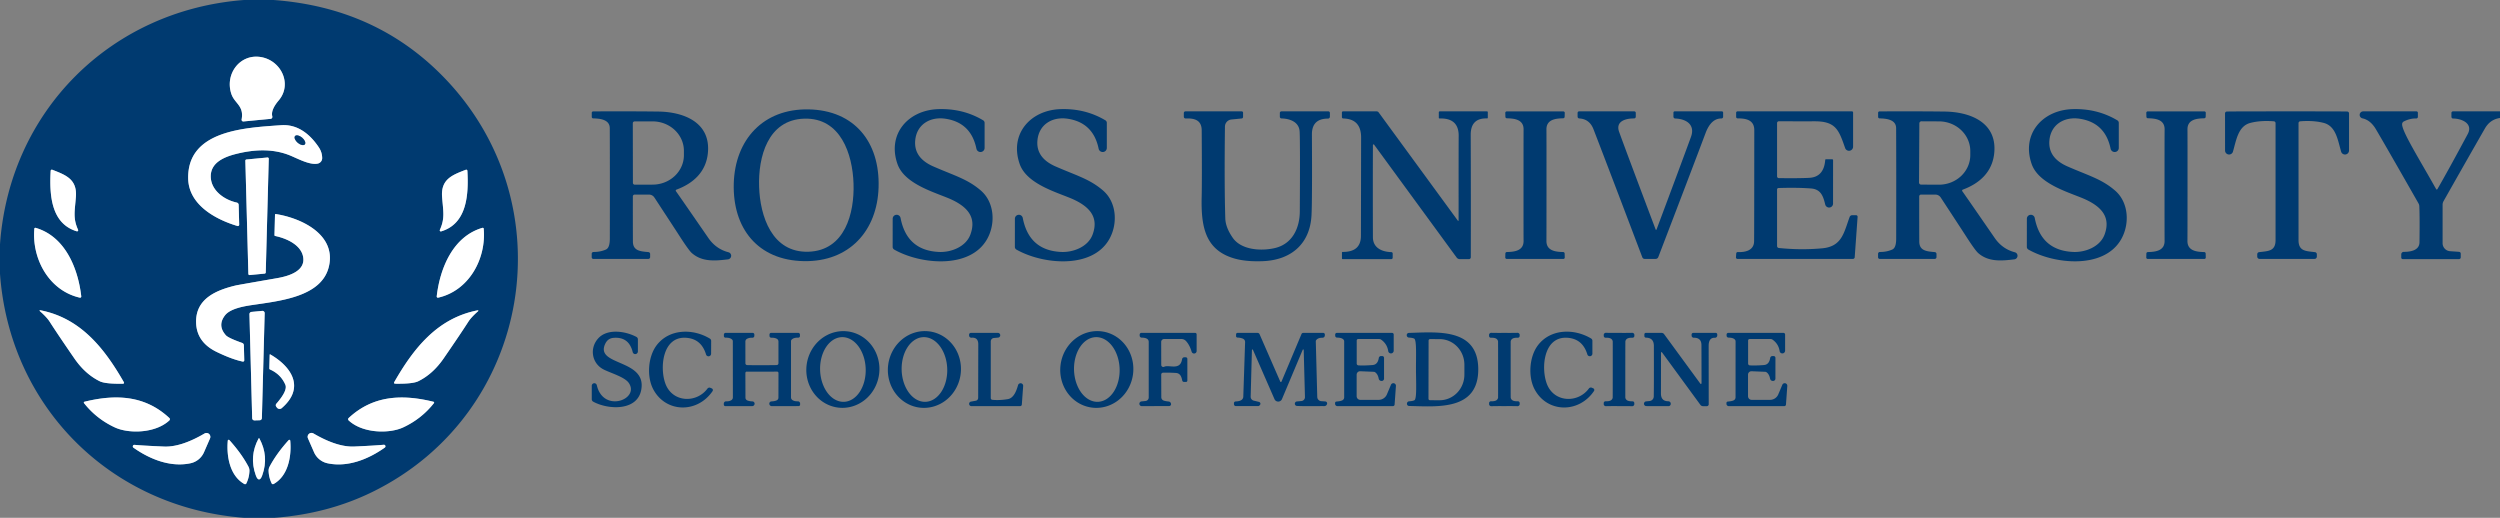 <?xml version="1.0" encoding="UTF-8" standalone="no"?>
<!DOCTYPE svg PUBLIC "-//W3C//DTD SVG 1.1//EN" "http://www.w3.org/Graphics/SVG/1.1/DTD/svg11.dtd">
<svg xmlns="http://www.w3.org/2000/svg" version="1.1" viewBox="0.00 0.00 898.00 186.00">
<rect x="0.00" y="0.00" width="898.00" height="186.00" fill="#808080" stroke="none"/>
<g stroke-width="2.00" fill="none" stroke-linecap="butt">
<path stroke="#809db8" vector-effect="non-scaling-stroke" d="
  M 97.81 41.82
  Q 97.20 39.49 100.13 36.05
  C 105.13 30.15 100.90 21.44 93.34 20.44
  C 86.12 19.49 80.78 26.55 83.07 33.65
  C 84.22 37.22 87.71 37.87 86.79 42.91
  A 0.61 0.61 0.0 0 0 87.45 43.63
  L 97.21 42.69
  A 0.70 0.69 79.7 0 0 97.81 41.82"
/>
<path stroke="#809db8" vector-effect="non-scaling-stroke" d="
  M 85.73 73.57
  A 0.85 0.84 -84.8 0 0 85.07 72.77
  C 80.31 71.74 75.53 68.14 75.71 63.06
  C 75.88 58.41 80.39 56.41 84.79 55.30
  C 91.10 53.71 97.66 53.32 103.78 55.68
  C 106.60 56.77 111.21 59.43 114.16 58.76
  A 2.03 2.00 -6.9 0 0 115.73 56.79
  Q 115.71 54.71 114.54 52.95
  C 111.41 48.24 106.91 44.55 101.00 44.97
  C 88.17 45.89 67.28 46.73 67.59 64.13
  C 67.77 73.62 77.49 78.84 85.29 81.18
  A 0.49 0.49 0.0 0 0 85.92 80.69
  L 85.73 73.57"
/>
<path stroke="#809db8" vector-effect="non-scaling-stroke" d="
  M 88.52 57.29
  A 0.43 0.43 0.0 0 0 88.13 57.73
  L 89.21 98.38
  A 0.43 0.43 0.0 0 0 89.68 98.80
  L 95.07 98.28
  A 0.43 0.43 0.0 0 0 95.46 97.86
  L 96.54 57.01
  A 0.43 0.43 0.0 0 0 96.07 56.57
  L 88.52 57.29"
/>
<path stroke="#809db8" vector-effect="non-scaling-stroke" d="
  M 28.05 82.56
  C 26.18 78.39 26.84 76.03 27.26 70.77
  C 27.77 64.35 23.61 62.87 18.77 60.97
  A 0.42 0.42 0.0 0 0 18.20 61.34
  C 17.73 69.85 18.26 80.29 27.59 83.09
  A 0.39 0.39 0.0 0 0 28.05 82.56"
/>
<path stroke="#809db8" vector-effect="non-scaling-stroke" d="
  M 157.99 82.59
  A 0.39 0.39 0.0 0 0 158.45 83.12
  C 167.80 80.33 168.35 69.87 167.89 61.35
  A 0.42 0.42 0.0 0 0 167.32 60.98
  C 162.47 62.87 158.30 64.35 158.80 70.78
  C 159.21 76.05 159.87 78.41 157.99 82.59"
/>
<path stroke="#809db8" vector-effect="non-scaling-stroke" d="
  M 98.59 84.44
  A 0.33 0.32 7.4 0 0 98.85 84.77
  C 102.66 85.56 107.88 87.77 108.83 92.01
  C 110.03 97.38 103.58 99.20 99.67 99.89
  Q 85.20 102.41 84.77 102.52
  C 77.72 104.20 70.16 107.27 70.44 115.96
  Q 70.67 122.96 77.84 126.42
  Q 83.28 129.06 87.18 129.88
  A 0.46 0.46 0.0 0 0 87.74 129.42
  L 87.60 124.01
  A 0.92 0.91 -81.0 0 0 87.00 123.18
  Q 82.02 121.42 81.13 120.42
  Q 77.99 116.90 80.85 113.24
  C 82.74 110.83 87.72 110.00 90.36 109.60
  C 100.69 108.07 115.57 106.62 118.14 95.73
  C 120.82 84.37 108.46 78.35 99.04 76.88
  A 0.22 0.22 0.0 0 0 98.78 77.09
  L 98.59 84.44"
/>
<path stroke="#809db8" vector-effect="non-scaling-stroke" d="
  M 29.19 106.45
  C 28.04 96.38 23.40 84.91 12.79 81.84
  A 0.35 0.35 0.0 0 0 12.34 82.14
  C 11.37 92.89 17.55 104.38 28.66 106.92
  A 0.43 0.43 0.0 0 0 29.19 106.45"
/>
<path stroke="#809db8" vector-effect="non-scaling-stroke" d="
  M 156.87 106.45
  A 0.43 0.43 0.0 0 0 157.40 106.92
  C 168.52 104.39 174.71 92.90 173.75 82.14
  A 0.35 0.35 0.0 0 0 173.30 81.84
  C 162.68 84.91 158.03 96.38 156.87 106.45"
/>
<path stroke="#809db8" vector-effect="non-scaling-stroke" d="
  M 14.29 111.73
  Q 16.85 113.98 17.88 115.62
  Q 20.62 119.91 26.72 128.76
  Q 30.59 134.38 35.83 136.95
  Q 37.84 137.94 44.21 137.83
  A 0.35 0.34 -15.2 0 0 44.51 137.32
  C 37.50 125.07 28.93 114.23 14.43 111.43
  A 0.17 0.17 0.0 0 0 14.29 111.73"
/>
<path stroke="#809db8" vector-effect="non-scaling-stroke" d="
  M 171.76 111.75
  A 0.17 0.17 0.0 0 0 171.62 111.46
  C 157.14 114.25 148.58 125.07 141.58 137.31
  A 0.35 0.34 15.2 0 0 141.88 137.82
  Q 148.24 137.93 150.25 136.94
  Q 155.48 134.37 159.35 128.76
  Q 165.44 119.92 168.18 115.64
  Q 169.21 114.00 171.76 111.75"
/>
<path stroke="#809db8" vector-effect="non-scaling-stroke" d="
  M 93.28 150.96
  A 0.81 0.81 0.0 0 0 94.07 150.17
  L 95.07 112.50
  A 0.81 0.81 0.0 0 0 94.18 111.67
  L 90.33 112.04
  A 0.81 0.81 0.0 0 0 89.60 112.87
  L 90.58 150.22
  A 0.81 0.81 0.0 0 0 91.41 151.01
  L 93.28 150.96"
/>
<path stroke="#809db8" vector-effect="non-scaling-stroke" d="
  M 96.74 132.34
  A 0.42 0.41 12.0 0 0 96.99 132.72
  Q 100.87 134.43 102.49 138.19
  Q 103.39 140.28 99.26 145.02
  A 0.84 0.83 -42.5 0 0 99.21 146.05
  L 99.47 146.40
  A 1.19 1.18 51.5 0 0 101.20 146.60
  C 109.58 139.38 104.91 131.81 97.07 127.30
  A 0.13 0.13 0.0 0 0 96.87 127.41
  L 96.74 132.34"
/>
<path stroke="#809db8" vector-effect="non-scaling-stroke" d="
  M 30.33 144.31
  A 0.30 0.30 0.0 0 0 30.17 144.79
  Q 34.63 150.45 41.23 153.52
  C 46.31 155.88 55.86 155.66 60.84 151.01
  A 0.59 0.58 45.3 0 0 60.84 150.16
  C 52.06 141.97 41.56 141.54 30.33 144.31"
/>
<path stroke="#809db8" vector-effect="non-scaling-stroke" d="
  M 155.72 144.32
  C 144.50 141.55 134.00 141.98 125.23 150.16
  A 0.59 0.58 -45.3 0 0 125.23 151.01
  C 130.21 155.66 139.75 155.88 144.83 153.52
  Q 151.42 150.45 155.88 144.79
  A 0.30 0.30 0.0 0 0 155.72 144.32"
/>
<path stroke="#809db8" vector-effect="non-scaling-stroke" d="
  M 75.45 157.46
  A 1.39 1.39 0.0 0 0 73.48 155.71
  Q 64.97 160.69 58.83 160.40
  Q 51.68 160.09 48.30 159.79
  A 0.56 0.56 0.0 0 0 47.93 160.80
  C 53.75 164.93 61.22 167.95 68.45 166.40
  A 6.86 6.85 5.7 0 0 73.28 162.44
  L 75.45 157.46"
/>
<path stroke="#809db8" vector-effect="non-scaling-stroke" d="
  M 110.62 157.46
  L 112.80 162.45
  A 6.88 6.87 -5.7 0 0 117.65 166.41
  C 124.90 167.96 132.38 164.92 138.21 160.78
  A 0.56 0.56 0.0 0 0 137.83 159.76
  Q 134.45 160.07 127.28 160.39
  Q 121.13 160.68 112.60 155.70
  A 1.39 1.39 0.0 0 0 110.62 157.46"
/>
<path stroke="#809db8" vector-effect="non-scaling-stroke" d="
  M 93.04 172.21
  Q 93.68 172.21 94.20 170.73
  Q 96.64 163.88 93.16 157.48
  Q 93.11 157.39 93.03 157.39
  Q 92.95 157.39 92.90 157.48
  Q 89.43 163.89 91.88 170.73
  Q 92.40 172.21 93.04 172.21"
/>
<path stroke="#809db8" vector-effect="non-scaling-stroke" d="
  M 81.82 158.28
  C 81.30 164.11 82.65 171.00 87.78 173.86
  A 0.51 0.50 27.3 0 0 88.49 173.64
  Q 89.51 171.53 89.60 169.21
  A 3.04 3.03 32.8 0 0 89.26 167.66
  Q 86.80 162.97 82.39 158.08
  A 0.33 0.33 0.0 0 0 81.82 158.28"
/>
<path stroke="#809db8" vector-effect="non-scaling-stroke" d="
  M 104.26 158.29
  A 0.33 0.33 0.0 0 0 103.69 158.09
  Q 99.28 162.97 96.82 167.65
  A 3.04 3.03 -32.7 0 0 96.48 169.20
  Q 96.57 171.52 97.58 173.63
  A 0.51 0.50 -27.2 0 0 98.29 173.85
  C 103.42 170.99 104.78 164.11 104.26 158.29"
/>
<path stroke="#809db8" vector-effect="non-scaling-stroke" d="
  M 105.976 48.879
  A 2.31 1.21 -139.8 0 0 106.959 51.294
  A 2.31 1.21 -139.8 0 0 109.504 51.861
  A 2.31 1.21 -139.8 0 0 108.521 49.446
  A 2.31 1.21 -139.8 0 0 105.976 48.879"
/>
</g>
<path fill="#003a70" d="
  M 98.24 0.00
  Q 134.83 2.67 159.08 27.41
  C 203.81 73.03 191.17 148.62 133.71 176.73
  Q 117.65 184.59 98.50 186.00
  L 87.76 186.00
  C 39.91 182.41 3.46 146.26 0.00 98.33
  L 0.00 87.76
  C 3.41 39.83 39.82 3.64 87.66 0.00
  L 98.24 0.00
  Z
  M 97.81 41.82
  Q 97.20 39.49 100.13 36.05
  C 105.13 30.15 100.90 21.44 93.34 20.44
  C 86.12 19.49 80.78 26.55 83.07 33.65
  C 84.22 37.22 87.71 37.87 86.79 42.91
  A 0.61 0.61 0.0 0 0 87.45 43.63
  L 97.21 42.69
  A 0.70 0.69 79.7 0 0 97.81 41.82
  Z
  M 85.73 73.57
  A 0.85 0.84 -84.8 0 0 85.07 72.77
  C 80.31 71.74 75.53 68.14 75.71 63.06
  C 75.88 58.41 80.39 56.41 84.79 55.30
  C 91.10 53.71 97.66 53.32 103.78 55.68
  C 106.60 56.77 111.21 59.43 114.16 58.76
  A 2.03 2.00 -6.9 0 0 115.73 56.79
  Q 115.71 54.71 114.54 52.95
  C 111.41 48.24 106.91 44.55 101.00 44.97
  C 88.17 45.89 67.28 46.73 67.59 64.13
  C 67.77 73.62 77.49 78.84 85.29 81.18
  A 0.49 0.49 0.0 0 0 85.92 80.69
  L 85.73 73.57
  Z
  M 88.52 57.29
  A 0.43 0.43 0.0 0 0 88.13 57.73
  L 89.21 98.38
  A 0.43 0.43 0.0 0 0 89.68 98.80
  L 95.07 98.28
  A 0.43 0.43 0.0 0 0 95.46 97.86
  L 96.54 57.01
  A 0.43 0.43 0.0 0 0 96.07 56.57
  L 88.52 57.29
  Z
  M 28.05 82.56
  C 26.18 78.39 26.84 76.03 27.26 70.77
  C 27.77 64.35 23.61 62.87 18.77 60.97
  A 0.42 0.42 0.0 0 0 18.20 61.34
  C 17.73 69.85 18.26 80.29 27.59 83.09
  A 0.39 0.39 0.0 0 0 28.05 82.56
  Z
  M 157.99 82.59
  A 0.39 0.39 0.0 0 0 158.45 83.12
  C 167.80 80.33 168.35 69.87 167.89 61.35
  A 0.42 0.42 0.0 0 0 167.32 60.98
  C 162.47 62.87 158.30 64.35 158.80 70.78
  C 159.21 76.05 159.87 78.41 157.99 82.59
  Z
  M 98.59 84.44
  A 0.33 0.32 7.4 0 0 98.85 84.77
  C 102.66 85.56 107.88 87.77 108.83 92.01
  C 110.03 97.38 103.58 99.20 99.67 99.89
  Q 85.20 102.41 84.77 102.52
  C 77.72 104.20 70.16 107.27 70.44 115.96
  Q 70.67 122.96 77.84 126.42
  Q 83.28 129.06 87.18 129.88
  A 0.46 0.46 0.0 0 0 87.74 129.42
  L 87.60 124.01
  A 0.92 0.91 -81.0 0 0 87.00 123.18
  Q 82.02 121.42 81.13 120.42
  Q 77.99 116.90 80.85 113.24
  C 82.74 110.83 87.72 110.00 90.36 109.60
  C 100.69 108.07 115.57 106.62 118.14 95.73
  C 120.82 84.37 108.46 78.35 99.04 76.88
  A 0.22 0.22 0.0 0 0 98.78 77.09
  L 98.59 84.44
  Z
  M 29.19 106.45
  C 28.04 96.38 23.40 84.91 12.79 81.84
  A 0.35 0.35 0.0 0 0 12.34 82.14
  C 11.37 92.89 17.55 104.38 28.66 106.92
  A 0.43 0.43 0.0 0 0 29.19 106.45
  Z
  M 156.87 106.45
  A 0.43 0.43 0.0 0 0 157.40 106.92
  C 168.52 104.39 174.71 92.90 173.75 82.14
  A 0.35 0.35 0.0 0 0 173.30 81.84
  C 162.68 84.91 158.03 96.38 156.87 106.45
  Z
  M 14.29 111.73
  Q 16.85 113.98 17.88 115.62
  Q 20.62 119.91 26.72 128.76
  Q 30.59 134.38 35.83 136.95
  Q 37.84 137.94 44.21 137.83
  A 0.35 0.34 -15.2 0 0 44.51 137.32
  C 37.50 125.07 28.93 114.23 14.43 111.43
  A 0.17 0.17 0.0 0 0 14.29 111.73
  Z
  M 171.76 111.75
  A 0.17 0.17 0.0 0 0 171.62 111.46
  C 157.14 114.25 148.58 125.07 141.58 137.31
  A 0.35 0.34 15.2 0 0 141.88 137.82
  Q 148.24 137.93 150.25 136.94
  Q 155.48 134.37 159.35 128.76
  Q 165.44 119.92 168.18 115.64
  Q 169.21 114.00 171.76 111.75
  Z
  M 93.28 150.96
  A 0.81 0.81 0.0 0 0 94.07 150.17
  L 95.07 112.50
  A 0.81 0.81 0.0 0 0 94.18 111.67
  L 90.33 112.04
  A 0.81 0.81 0.0 0 0 89.60 112.87
  L 90.58 150.22
  A 0.81 0.81 0.0 0 0 91.41 151.01
  L 93.28 150.96
  Z
  M 96.74 132.34
  A 0.42 0.41 12.0 0 0 96.99 132.72
  Q 100.87 134.43 102.49 138.19
  Q 103.39 140.28 99.26 145.02
  A 0.84 0.83 -42.5 0 0 99.21 146.05
  L 99.47 146.40
  A 1.19 1.18 51.5 0 0 101.20 146.60
  C 109.58 139.38 104.91 131.81 97.07 127.30
  A 0.13 0.13 0.0 0 0 96.87 127.41
  L 96.74 132.34
  Z
  M 30.33 144.31
  A 0.30 0.30 0.0 0 0 30.17 144.79
  Q 34.63 150.45 41.23 153.52
  C 46.31 155.88 55.86 155.66 60.84 151.01
  A 0.59 0.58 45.3 0 0 60.84 150.16
  C 52.06 141.97 41.56 141.54 30.33 144.31
  Z
  M 155.72 144.32
  C 144.50 141.55 134.00 141.98 125.23 150.16
  A 0.59 0.58 -45.3 0 0 125.23 151.01
  C 130.21 155.66 139.75 155.88 144.83 153.52
  Q 151.42 150.45 155.88 144.79
  A 0.30 0.30 0.0 0 0 155.72 144.32
  Z
  M 75.45 157.46
  A 1.39 1.39 0.0 0 0 73.48 155.71
  Q 64.97 160.69 58.83 160.40
  Q 51.68 160.09 48.30 159.79
  A 0.56 0.56 0.0 0 0 47.93 160.80
  C 53.75 164.93 61.22 167.95 68.45 166.40
  A 6.86 6.85 5.7 0 0 73.28 162.44
  L 75.45 157.46
  Z
  M 110.62 157.46
  L 112.80 162.45
  A 6.88 6.87 -5.7 0 0 117.65 166.41
  C 124.90 167.96 132.38 164.92 138.21 160.78
  A 0.56 0.56 0.0 0 0 137.83 159.76
  Q 134.45 160.07 127.28 160.39
  Q 121.13 160.68 112.60 155.70
  A 1.39 1.39 0.0 0 0 110.62 157.46
  Z
  M 93.04 172.21
  Q 93.68 172.21 94.20 170.73
  Q 96.64 163.88 93.16 157.48
  Q 93.11 157.39 93.03 157.39
  Q 92.95 157.39 92.90 157.48
  Q 89.43 163.89 91.88 170.73
  Q 92.40 172.21 93.04 172.21
  Z
  M 81.82 158.28
  C 81.30 164.11 82.65 171.00 87.78 173.86
  A 0.51 0.50 27.3 0 0 88.49 173.64
  Q 89.51 171.53 89.60 169.21
  A 3.04 3.03 32.8 0 0 89.26 167.66
  Q 86.80 162.97 82.39 158.08
  A 0.33 0.33 0.0 0 0 81.82 158.28
  Z
  M 104.26 158.29
  A 0.33 0.33 0.0 0 0 103.69 158.09
  Q 99.28 162.97 96.82 167.65
  A 3.04 3.03 -32.7 0 0 96.48 169.20
  Q 96.57 171.52 97.58 173.63
  A 0.51 0.50 -27.2 0 0 98.29 173.85
  C 103.42 170.99 104.78 164.11 104.26 158.29
  Z"
/>
<path fill="#ffffff" d="
  M 97.21 42.69
  L 87.45 43.63
  A 0.61 0.61 0.0 0 1 86.79 42.91
  C 87.71 37.87 84.22 37.22 83.07 33.65
  C 80.78 26.55 86.12 19.49 93.34 20.44
  C 100.90 21.44 105.13 30.15 100.13 36.05
  Q 97.20 39.49 97.81 41.82
  A 0.70 0.69 79.7 0 1 97.21 42.69
  Z"
/>
<path fill="#003a70" d="
  M 315.59 67.26
  C 315.13 82.94 305.02 94.11 288.72 93.80
  C 272.22 93.50 263.09 82.02 263.57 65.84
  C 264.04 50.16 274.15 38.98 290.45 39.29
  C 306.95 39.60 316.08 51.08 315.59 67.26
  Z
  M 272.67 67.07
  C 273.01 77.67 277.29 90.84 290.41 90.42
  C 303.53 89.99 306.94 76.57 306.59 65.97
  C 306.25 55.37 301.98 42.20 288.85 42.62
  C 275.73 43.05 272.32 56.47 272.67 67.07
  Z"
/>
<path fill="#003a70" d="
  M 353.67 53.13
  A 1.49 1.48 39.3 0 1 350.73 53.42
  Q 348.79 44.00 339.53 42.64
  C 334.18 41.86 329.30 44.62 328.75 50.39
  Q 328.16 56.67 335.22 59.77
  C 342.85 63.11 347.48 64.28 352.30 68.42
  C 357.24 72.66 357.67 80.40 354.56 85.90
  C 348.39 96.80 330.53 94.96 321.20 89.65
  A 1.11 1.10 15.0 0 1 320.64 88.69
  L 320.65 78.56
  A 1.43 1.43 0.0 0 1 323.48 78.29
  Q 325.72 89.98 337.29 90.50
  C 341.69 90.70 346.91 88.61 348.53 84.34
  C 350.88 78.11 347.50 74.44 342.14 71.85
  C 337.06 69.39 325.01 66.55 322.36 58.88
  C 318.63 48.12 326.23 39.56 337.00 39.20
  Q 345.91 38.90 353.16 43.22
  A 1.07 1.06 -74.4 0 1 353.67 44.13
  L 353.67 53.13
  Z"
/>
<path fill="#003a70" d="
  M 397.57 53.13
  A 1.49 1.48 39.3 0 1 394.63 53.42
  Q 392.69 44.00 383.43 42.64
  C 378.08 41.86 373.20 44.62 372.65 50.39
  Q 372.06 56.67 379.12 59.77
  C 386.75 63.11 391.38 64.28 396.20 68.42
  C 401.14 72.66 401.57 80.40 398.46 85.90
  C 392.29 96.80 374.43 94.96 365.10 89.65
  A 1.11 1.10 15.0 0 1 364.54 88.69
  L 364.55 78.56
  A 1.43 1.43 0.0 0 1 367.38 78.29
  Q 369.62 89.98 381.19 90.50
  C 385.59 90.70 390.81 88.61 392.43 84.34
  C 394.78 78.11 391.40 74.44 386.04 71.85
  C 380.96 69.39 368.91 66.55 366.26 58.88
  C 362.53 48.12 370.13 39.56 380.90 39.20
  Q 389.81 38.90 397.06 43.22
  A 1.07 1.06 -74.4 0 1 397.57 44.13
  L 397.57 53.13
  Z"
/>
<path fill="#003a70" d="
  M 761.07 53.13
  A 1.49 1.48 39.3 0 1 758.13 53.42
  Q 756.19 44.01 746.93 42.64
  C 741.58 41.86 736.70 44.62 736.15 50.39
  Q 735.56 56.67 742.62 59.77
  C 750.25 63.11 754.88 64.28 759.70 68.42
  C 764.64 72.66 765.06 80.40 761.95 85.90
  C 755.78 96.80 737.93 94.95 728.60 89.64
  A 1.11 1.10 15.0 0 1 728.04 88.68
  L 728.05 78.56
  A 1.43 1.43 0.0 0 1 730.88 78.29
  Q 733.12 89.97 744.69 90.50
  C 749.09 90.70 754.31 88.61 755.93 84.34
  C 758.28 78.11 754.90 74.44 749.54 71.85
  C 744.46 69.39 732.41 66.55 729.76 58.88
  C 726.04 48.12 733.64 39.56 744.40 39.20
  Q 753.31 38.91 760.56 43.23
  A 1.07 1.06 -74.4 0 1 761.07 44.14
  L 761.07 53.13
  Z"
/>
<path fill="#003a70" d="
  M 242.97 68.12
  A 0.37 0.36 -28.4 0 0 242.80 68.68
  Q 244.01 70.37 254.44 85.48
  Q 257.18 89.45 261.66 90.61
  A 1.30 1.30 0.0 0 1 261.49 93.16
  C 256.87 93.72 252.18 94.14 248.50 90.89
  Q 247.39 89.92 243.96 84.58
  Q 242.84 82.83 235.04 70.93
  A 2.30 2.26 73.1 0 0 233.14 69.90
  L 227.96 69.90
  A 0.65 0.64 -89.5 0 0 227.32 70.54
  Q 227.31 80.19 227.34 86.75
  C 227.36 90.08 229.96 90.30 232.91 90.55
  A 0.68 0.67 -87.7 0 1 233.53 91.23
  L 233.53 92.35
  A 0.65 0.65 0.0 0 1 232.88 93.00
  L 213.12 93.00
  A 0.58 0.58 0.0 0 1 212.54 92.42
  L 212.54 91.17
  A 0.66 0.66 0.0 0 1 213.21 90.51
  Q 215.57 90.52 217.57 89.67
  A 1.86 1.83 -84.5 0 0 218.40 88.97
  Q 219.05 87.99 219.05 85.69
  Q 219.10 60.86 219.03 46.04
  C 219.01 42.96 215.60 42.57 213.09 42.53
  A 0.54 0.53 90.0 0 1 212.56 41.99
  L 212.56 40.51
  A 0.50 0.49 -0.6 0 1 213.05 40.02
  Q 225.52 39.94 236.43 40.07
  C 245.76 40.18 255.42 44.05 254.26 55.08
  C 253.56 61.71 249.11 65.85 242.97 68.12
  Z
  M 227.30 44.28
  L 227.34 65.68
  A 0.66 0.66 0.0 0 0 228.00 66.33
  L 234.42 66.32
  A 11.26 10.59 -0.1 0 0 245.66 55.71
  L 245.66 54.17
  A 11.26 10.59 -0.1 0 0 234.38 43.60
  L 227.96 43.61
  A 0.66 0.66 0.0 0 0 227.30 44.28
  Z"
/>
<path fill="#003a70" d="
  M 460.31 42.54
  A 0.60 0.60 0.0 0 1 459.72 41.94
  L 459.72 40.57
  A 0.57 0.57 0.0 0 1 460.29 40.00
  L 477.15 40.00
  A 0.56 0.55 90.0 0 1 477.70 40.56
  L 477.70 41.92
  A 0.68 0.68 0.0 0 1 477.02 42.60
  Q 471.21 42.60 471.24 48.31
  Q 471.37 72.40 471.09 77.40
  C 470.52 87.78 463.58 93.41 453.67 93.81
  Q 447.60 94.05 443.47 92.87
  C 432.80 89.83 431.39 81.24 431.64 70.73
  Q 431.78 64.94 431.65 46.79
  C 431.62 43.05 428.95 42.44 425.89 42.56
  A 0.63 0.63 0.0 0 1 425.23 41.93
  L 425.23 40.58
  A 0.58 0.58 0.0 0 1 425.81 40.00
  L 446.03 40.00
  A 0.48 0.48 0.0 0 1 446.51 40.48
  L 446.51 42.01
  A 0.55 0.55 0.0 0 1 446.00 42.56
  L 442.34 42.92
  A 2.59 2.59 0.0 0 0 440.00 45.46
  Q 439.75 66.76 440.13 78.49
  Q 440.24 81.74 442.82 85.44
  C 445.91 89.87 453.19 90.26 458.06 89.07
  C 464.20 87.58 466.85 81.96 466.89 75.98
  Q 467.04 50.77 466.83 47.25
  C 466.64 43.84 463.41 42.62 460.31 42.54
  Z"
/>
<path fill="#003a70" d="
  M 534.16 42.54
  Q 528.26 42.34 528.28 48.45
  Q 528.36 69.39 528.31 92.42
  A 0.66 0.66 0.0 0 1 527.65 93.08
  L 524.37 93.08
  A 1.43 1.40 -17.8 0 1 523.23 92.51
  L 493.59 51.98
  A 0.24 0.24 0.0 0 0 493.15 52.12
  Q 493.09 68.22 493.15 85.24
  C 493.17 89.13 496.52 90.47 499.77 90.56
  A 0.50 0.49 -89.4 0 1 500.25 91.06
  L 500.25 92.58
  A 0.49 0.49 0.0 0 1 499.76 93.07
  L 482.27 93.07
  A 0.24 0.24 0.0 0 1 482.03 92.83
  L 482.03 90.74
  A 0.25 0.24 -90.0 0 1 482.27 90.49
  Q 488.80 90.55 488.84 84.83
  Q 488.86 82.98 488.91 49.39
  Q 488.92 42.71 482.49 42.56
  A 0.49 0.49 0.0 0 1 482.01 42.07
  L 482.01 40.41
  A 0.41 0.40 90.0 0 1 482.41 40.00
  L 494.48 40.00
  A 0.91 0.90 -18.0 0 1 495.21 40.37
  L 523.66 79.27
  A 0.15 0.15 0.0 0 0 523.93 79.18
  Q 523.92 51.39 523.96 48.94
  Q 524.06 42.32 517.07 42.56
  A 0.24 0.23 -1.2 0 1 516.82 42.33
  L 516.82 40.34
  A 0.34 0.34 0.0 0 1 517.16 40.00
  L 534.13 40.00
  A 0.30 0.29 90.0 0 1 534.42 40.30
  L 534.42 42.28
  A 0.26 0.25 -88.9 0 1 534.16 42.54
  Z"
/>
<path fill="#003a70" d="
  M 551.38 40.02
  Q 556.62 40.01 561.56 40.02
  A 0.51 0.51 0.0 0 1 562.06 40.54
  L 562.02 41.96
  A 0.54 0.54 0.0 0 1 561.49 42.49
  C 558.82 42.55 555.43 42.89 555.48 46.52
  Q 555.51 48.25 555.50 66.51
  Q 555.50 84.77 555.48 86.50
  C 555.43 90.13 558.82 90.47 561.49 90.53
  A 0.54 0.54 0.0 0 1 562.02 91.06
  L 562.06 92.48
  A 0.51 0.51 0.0 0 1 561.55 93.01
  Q 556.61 93.01 551.37 93.01
  Q 546.13 93.01 541.20 93.00
  A 0.51 0.51 0.0 0 1 540.69 92.48
  L 540.73 91.06
  A 0.54 0.54 0.0 0 1 541.26 90.53
  C 543.93 90.47 547.32 90.13 547.27 86.50
  Q 547.24 84.77 547.25 66.51
  Q 547.25 48.25 547.27 46.52
  C 547.32 42.89 543.93 42.55 541.26 42.49
  A 0.54 0.54 0.0 0 1 540.74 41.96
  L 540.70 40.54
  A 0.51 0.51 0.0 0 1 541.20 40.02
  Q 546.14 40.01 551.38 40.02
  Z"
/>
<path fill="#003a70" d="
  M 618.51 40.00
  A 0.44 0.44 0.0 0 1 618.95 40.44
  L 618.95 41.94
  A 0.62 0.62 0.0 0 1 618.32 42.56
  Q 614.61 42.52 612.62 47.85
  Q 607.35 61.87 595.66 92.34
  A 1.04 1.02 10.2 0 1 594.69 93.00
  L 590.77 93.00
  A 0.91 0.90 -10.2 0 1 589.92 92.42
  Q 578.16 61.39 572.38 46.42
  Q 570.96 42.75 567.28 42.55
  A 0.65 0.64 -88.6 0 1 566.67 41.90
  L 566.67 40.54
  A 0.54 0.54 0.0 0 1 567.21 40.00
  L 587.03 40.00
  A 0.54 0.54 0.0 0 1 587.57 40.54
  L 587.57 41.92
  A 0.62 0.62 0.0 0 1 586.95 42.54
  C 584.17 42.53 580.16 43.41 581.60 47.40
  Q 584.17 54.51 594.72 82.46
  A 0.16 0.16 0.0 0 0 595.02 82.46
  Q 603.71 59.28 607.39 49.20
  C 609.06 44.65 605.49 42.69 601.72 42.57
  A 0.65 0.65 0.0 0 1 601.10 41.92
  L 601.10 40.44
  A 0.44 0.44 0.0 0 1 601.54 40.00
  L 618.51 40.00
  Z"
/>
<path fill="#003a70" d="
  M 658.43 73.13
  A 1.43 1.42 38.2 0 1 655.62 73.46
  C 654.91 70.52 654.09 67.98 650.53 67.70
  Q 645.55 67.32 638.83 67.54
  A 0.53 0.53 0.0 0 0 638.32 68.07
  L 638.32 88.37
  A 0.72 0.71 3.1 0 0 638.96 89.08
  Q 646.88 89.89 654.49 89.20
  C 661.66 88.55 662.31 83.60 664.39 77.93
  A 0.99 0.98 10.3 0 1 665.31 77.30
  L 666.70 77.30
  A 0.55 0.55 0.0 0 1 667.25 77.89
  L 666.21 92.42
  A 0.63 0.63 0.0 0 1 665.58 93.00
  L 624.09 93.00
  A 0.53 0.53 0.0 0 1 623.56 92.43
  L 623.66 91.02
  A 0.52 0.52 0.0 0 1 624.20 90.54
  C 626.63 90.65 629.97 90.12 630.07 86.75
  Q 630.12 84.86 630.14 46.76
  C 630.15 42.98 627.00 42.52 624.15 42.52
  A 0.53 0.53 0.0 0 1 623.62 41.99
  L 623.62 40.49
  A 0.49 0.49 0.0 0 1 624.11 40.00
  L 665.23 40.00
  A 0.40 0.40 0.0 0 1 665.63 40.40
  L 665.63 52.71
  A 1.47 1.47 0.0 0 1 662.78 53.20
  C 660.51 46.72 659.49 43.54 651.74 43.57
  Q 644.81 43.59 638.99 43.55
  A 0.67 0.67 0.0 0 0 638.32 44.22
  L 638.32 63.34
  A 0.64 0.64 0.0 0 0 638.95 63.98
  Q 646.24 64.07 649.90 63.88
  Q 655.15 63.59 655.62 57.46
  A 0.27 0.27 0.0 0 1 655.89 57.21
  L 658.12 57.21
  A 0.32 0.31 0.0 0 1 658.44 57.52
  L 658.43 73.13
  Z"
/>
<path fill="#003a70" d="
  M 705.03 68.12
  A 0.37 0.36 -28.4 0 0 704.86 68.68
  Q 706.07 70.37 716.50 85.48
  Q 719.24 89.45 723.72 90.61
  A 1.30 1.30 0.0 0 1 723.55 93.16
  C 718.93 93.72 714.24 94.14 710.56 90.89
  Q 709.45 89.92 706.02 84.58
  Q 704.90 82.83 697.10 70.93
  A 2.30 2.26 73.1 0 0 695.20 69.90
  L 690.02 69.90
  A 0.65 0.64 -89.5 0 0 689.38 70.54
  Q 689.37 80.19 689.40 86.75
  C 689.42 90.08 692.02 90.30 694.97 90.55
  A 0.68 0.67 -87.7 0 1 695.59 91.23
  L 695.59 92.35
  A 0.65 0.65 0.0 0 1 694.94 93.00
  L 675.18 93.00
  A 0.58 0.58 0.0 0 1 674.60 92.42
  L 674.60 91.17
  A 0.66 0.66 0.0 0 1 675.27 90.51
  Q 677.63 90.52 679.63 89.67
  A 1.86 1.83 -84.5 0 0 680.46 88.97
  Q 681.11 87.99 681.11 85.69
  Q 681.16 60.86 681.09 46.04
  C 681.07 42.96 677.66 42.57 675.15 42.53
  A 0.54 0.53 90.0 0 1 674.62 41.99
  L 674.62 40.51
  A 0.50 0.49 -0.6 0 1 675.11 40.02
  Q 687.58 39.94 698.49 40.07
  C 707.82 40.18 717.48 44.05 716.32 55.08
  C 715.62 61.71 711.17 65.85 705.03 68.12
  Z
  M 689.43 44.32
  L 689.31 65.54
  A 0.76 0.76 0.0 0 0 690.07 66.31
  L 696.42 66.34
  A 11.25 10.66 0.3 0 0 707.73 55.74
  L 707.73 54.32
  A 11.25 10.66 0.3 0 0 696.54 43.60
  L 690.19 43.57
  A 0.76 0.76 0.0 0 0 689.43 44.32
  Z"
/>
<path fill="#003a70" d="
  M 777.50 66.51
  Q 777.50 48.24 777.53 46.51
  C 777.58 42.88 774.19 42.54 771.52 42.48
  A 0.54 0.54 0.0 0 1 770.99 41.95
  L 770.95 40.53
  A 0.51 0.51 0.0 0 1 771.46 40.01
  Q 776.40 40.00 781.64 40.01
  Q 786.88 40.00 791.82 40.01
  A 0.51 0.51 0.0 0 1 792.32 40.53
  L 792.28 41.96
  A 0.54 0.54 0.0 0 1 791.75 42.49
  C 789.08 42.55 785.69 42.89 785.74 46.52
  Q 785.77 48.24 785.76 66.51
  Q 785.76 84.78 785.73 86.51
  C 785.68 90.14 789.07 90.48 791.75 90.54
  A 0.54 0.54 0.0 0 1 792.28 91.07
  L 792.31 92.49
  A 0.51 0.51 0.0 0 1 791.81 93.02
  Q 786.87 93.02 781.63 93.02
  Q 776.39 93.02 771.45 93.01
  A 0.51 0.51 0.0 0 1 770.94 92.49
  L 770.98 91.07
  A 0.54 0.54 0.0 0 1 771.51 90.54
  C 774.18 90.48 777.57 90.14 777.52 86.51
  Q 777.50 84.78 777.50 66.51
  Z"
/>
<path fill="#003a70" d="
  M 821.50 40.00
  Q 842.14 40.00 843.13 40.06
  A 0.67 0.66 -89.3 0 1 843.77 40.73
  L 843.77 54.04
  A 1.45 1.45 0.0 0 1 840.92 54.43
  C 839.72 50.25 839.05 45.29 834.68 44.15
  Q 831.03 43.20 826.24 43.57
  A 0.66 0.66 0.0 0 0 825.63 44.23
  Q 825.63 46.21 825.63 86.25
  C 825.63 90.29 828.28 90.17 831.54 90.57
  A 0.77 0.77 0.0 0 1 832.21 91.33
  L 832.21 92.17
  A 0.83 0.83 0.0 0 1 831.39 93.00
  Q 830.21 93.00 821.50 93.00
  Q 812.80 93.00 811.62 93.00
  A 0.83 0.83 0.0 0 1 810.80 92.17
  L 810.80 91.33
  A 0.77 0.77 0.0 0 1 811.47 90.57
  C 814.73 90.17 817.38 90.29 817.38 86.25
  Q 817.38 46.21 817.38 44.23
  A 0.66 0.66 0.0 0 0 816.77 43.57
  Q 811.98 43.20 808.33 44.15
  C 803.96 45.29 803.29 50.25 802.09 54.43
  A 1.45 1.45 0.0 0 1 799.24 54.04
  L 799.23 40.73
  A 0.67 0.66 89.3 0 1 799.88 40.07
  Q 800.87 40.00 821.50 40.00
  Z"
/>
<path fill="#003a70" d="
  M 898.00 40.00
  L 898.00 42.38
  Q 894.46 42.89 892.60 46.12
  Q 886.67 56.44 877.73 72.24
  A 2.66 2.56 -31.0 0 0 877.38 73.54
  L 877.38 87.36
  A 2.88 2.88 0.0 0 0 880.06 90.23
  L 883.31 90.46
  A 0.64 0.64 0.0 0 1 883.90 91.10
  L 883.90 92.45
  A 0.62 0.61 -90.0 0 1 883.29 93.07
  L 863.06 93.07
  A 0.53 0.53 0.0 0 1 862.53 92.54
  L 862.53 91.37
  A 0.90 0.90 0.0 0 1 863.43 90.47
  Q 869.03 90.45 869.08 87.02
  Q 869.20 78.37 869.02 74.09
  A 2.24 2.20 -61.6 0 0 868.72 73.05
  Q 856.76 52.05 853.40 46.39
  Q 851.47 43.13 848.59 42.51
  A 1.27 1.27 0.0 0 1 848.86 40.00
  L 868.00 40.00
  A 0.50 0.50 0.0 0 1 868.50 40.50
  L 868.50 41.98
  A 0.57 0.57 0.0 0 1 867.92 42.55
  Q 865.61 42.51 863.43 43.64
  A 1.10 1.10 0.0 0 0 862.85 44.46
  C 862.50 46.80 869.00 57.11 875.06 67.94
  A 0.26 0.26 0.0 0 0 875.51 67.95
  Q 879.52 61.00 886.40 48.17
  C 888.45 44.35 884.21 42.57 881.17 42.58
  A 0.62 0.62 0.0 0 1 880.55 41.96
  L 880.55 40.56
  A 0.56 0.56 0.0 0 1 881.11 40.00
  L 898.00 40.00
  Z"
/>
<path fill="#ffffff" d="
  M 85.73 73.57
  L 85.92 80.69
  A 0.49 0.49 0.0 0 1 85.29 81.18
  C 77.49 78.84 67.77 73.62 67.59 64.13
  C 67.28 46.73 88.17 45.89 101.00 44.97
  C 106.91 44.55 111.41 48.24 114.54 52.95
  Q 115.71 54.71 115.73 56.79
  A 2.03 2.00 -6.9 0 1 114.16 58.76
  C 111.21 59.43 106.60 56.77 103.78 55.68
  C 97.66 53.32 91.10 53.71 84.79 55.30
  C 80.39 56.41 75.88 58.41 75.71 63.06
  C 75.53 68.14 80.31 71.74 85.07 72.77
  A 0.85 0.84 -84.8 0 1 85.73 73.57
  Z
  M 105.976 48.879
  A 2.31 1.21 -139.8 0 0 106.959 51.294
  A 2.31 1.21 -139.8 0 0 109.504 51.861
  A 2.31 1.21 -139.8 0 0 108.521 49.446
  A 2.31 1.21 -139.8 0 0 105.976 48.879
  Z"
/>
<ellipse fill="#003a70" cx="0.00" cy="0.00" transform="translate(107.74,50.37) rotate(-139.8)" rx="2.31" ry="1.21"/>
<path fill="#ffffff" d="
  M 88.52 57.29
  L 96.07 56.57
  A 0.43 0.43 0.0 0 1 96.54 57.01
  L 95.46 97.86
  A 0.43 0.43 0.0 0 1 95.07 98.28
  L 89.68 98.80
  A 0.43 0.43 0.0 0 1 89.21 98.38
  L 88.13 57.73
  A 0.43 0.43 0.0 0 1 88.52 57.29
  Z"
/>
<path fill="#ffffff" d="
  M 27.59 83.09
  C 18.26 80.29 17.73 69.85 18.20 61.34
  A 0.42 0.42 0.0 0 1 18.77 60.97
  C 23.61 62.87 27.77 64.35 27.26 70.77
  C 26.84 76.03 26.18 78.39 28.05 82.56
  A 0.39 0.39 0.0 0 1 27.59 83.09
  Z"
/>
<path fill="#ffffff" d="
  M 157.99 82.59
  C 159.87 78.41 159.21 76.05 158.80 70.78
  C 158.30 64.35 162.47 62.87 167.32 60.98
  A 0.42 0.42 0.0 0 1 167.89 61.35
  C 168.35 69.87 167.80 80.33 158.45 83.12
  A 0.39 0.39 0.0 0 1 157.99 82.59
  Z"
/>
<path fill="#ffffff" d="
  M 99.04 76.88
  C 108.46 78.35 120.82 84.37 118.14 95.73
  C 115.57 106.62 100.69 108.07 90.36 109.60
  C 87.72 110.00 82.74 110.83 80.85 113.24
  Q 77.99 116.90 81.13 120.42
  Q 82.02 121.42 87.00 123.18
  A 0.92 0.91 -81.0 0 1 87.60 124.01
  L 87.74 129.42
  A 0.46 0.46 0.0 0 1 87.18 129.88
  Q 83.28 129.06 77.84 126.42
  Q 70.67 122.96 70.44 115.96
  C 70.16 107.27 77.72 104.20 84.77 102.52
  Q 85.20 102.41 99.67 99.89
  C 103.58 99.20 110.03 97.38 108.83 92.01
  C 107.88 87.77 102.66 85.56 98.85 84.77
  A 0.33 0.32 7.4 0 1 98.59 84.44
  L 98.78 77.09
  A 0.22 0.22 0.0 0 1 99.04 76.88
  Z"
/>
<path fill="#ffffff" d="
  M 28.66 106.92
  C 17.55 104.38 11.37 92.89 12.34 82.14
  A 0.35 0.35 0.0 0 1 12.79 81.84
  C 23.40 84.91 28.04 96.38 29.19 106.45
  A 0.43 0.43 0.0 0 1 28.66 106.92
  Z"
/>
<path fill="#ffffff" d="
  M 156.87 106.45
  C 158.03 96.38 162.68 84.91 173.30 81.84
  A 0.35 0.35 0.0 0 1 173.75 82.14
  C 174.71 92.90 168.52 104.39 157.40 106.92
  A 0.43 0.43 0.0 0 1 156.87 106.45
  Z"
/>
<path fill="#ffffff" d="
  M 14.43 111.43
  C 28.93 114.23 37.50 125.07 44.51 137.32
  A 0.35 0.34 -15.2 0 1 44.21 137.83
  Q 37.84 137.94 35.83 136.95
  Q 30.59 134.38 26.72 128.76
  Q 20.62 119.91 17.88 115.62
  Q 16.85 113.98 14.29 111.73
  A 0.17 0.17 0.0 0 1 14.43 111.43
  Z"
/>
<path fill="#ffffff" d="
  M 171.76 111.75
  Q 169.21 114.00 168.18 115.64
  Q 165.44 119.92 159.35 128.76
  Q 155.48 134.37 150.25 136.94
  Q 148.24 137.93 141.88 137.82
  A 0.35 0.34 15.2 0 1 141.58 137.31
  C 148.58 125.07 157.14 114.25 171.62 111.46
  A 0.17 0.17 0.0 0 1 171.76 111.75
  Z"
/>
<path fill="#ffffff" d="
  M 93.28 150.96
  L 91.41 151.01
  A 0.81 0.81 0.0 0 1 90.58 150.22
  L 89.60 112.87
  A 0.81 0.81 0.0 0 1 90.33 112.04
  L 94.18 111.67
  A 0.81 0.81 0.0 0 1 95.07 112.50
  L 94.07 150.17
  A 0.81 0.81 0.0 0 1 93.28 150.96
  Z"
/>
<path fill="#003a70" d="
  M 229.13 126.25
  A 0.95 0.94 -51.9 0 1 227.27 126.48
  Q 225.91 120.90 220.36 121.36
  Q 218.33 121.53 217.41 123.47
  C 213.54 131.52 232.49 128.82 230.32 140.10
  C 228.84 147.75 218.36 147.18 213.08 144.28
  A 1.01 1.00 14.7 0 1 212.56 143.40
  L 212.56 138.54
  A 0.92 0.92 0.0 0 1 214.37 138.34
  C 216.69 148.54 230.02 143.40 225.81 137.49
  C 224.30 135.39 219.42 134.03 216.85 132.73
  C 212.61 130.60 211.65 125.17 214.84 121.59
  C 218.08 117.95 224.59 118.89 228.61 121.02
  A 0.99 0.99 0.0 0 1 229.13 121.89
  L 229.13 126.25
  Z"
/>
<path fill="#003a70" d="
  M 255.16 139.30
  L 255.66 139.51
  A 0.67 0.67 0.0 0 1 255.95 140.50
  C 250.50 148.49 239.23 148.33 234.69 139.91
  C 232.22 135.33 232.75 128.06 235.91 123.96
  C 240.49 118.03 248.95 117.97 254.99 121.63
  A 0.96 0.96 0.0 0 1 255.45 122.45
  L 255.43 127.07
  A 0.93 0.93 0.0 0 1 253.61 127.33
  Q 252.06 122.16 247.32 121.43
  C 237.74 119.96 236.80 132.57 239.18 138.23
  C 241.90 144.65 250.28 144.80 254.12 139.58
  A 0.88 0.88 0.0 0 1 255.16 139.30
  Z"
/>
<path fill="#003a70" d="
  M 304.536 119.045
  A 13.79 13.12 -82.6 0 1 315.771 134.41
  A 13.79 13.12 -82.6 0 1 300.984 146.395
  A 13.79 13.12 -82.6 0 1 289.749 131.03
  A 13.79 13.12 -82.6 0 1 304.536 119.045
  Z
  M 302.385 121.106
  A 11.62 8.19 -91.9 0 0 294.584 132.992
  A 11.62 8.19 -91.9 0 0 303.155 144.334
  A 11.62 8.19 -91.9 0 0 310.955 132.448
  A 11.62 8.19 -91.9 0 0 302.385 121.106
  Z"
/>
<path fill="#003a70" d="
  M 333.827 119.035
  A 13.80 13.12 -82.6 0 1 345.061 134.41
  A 13.80 13.12 -82.6 0 1 330.273 146.405
  A 13.80 13.12 -82.6 0 1 319.039 131.03
  A 13.80 13.12 -82.6 0 1 333.827 119.035
  Z
  M 331.695 121.106
  A 11.62 8.19 -91.8 0 0 323.874 132.977
  A 11.62 8.19 -91.8 0 0 332.425 144.334
  A 11.62 8.19 -91.8 0 0 340.246 132.463
  A 11.62 8.19 -91.8 0 0 331.695 121.106
  Z"
/>
<path fill="#003a70" d="
  M 395.771 119.038
  A 13.80 13.12 -82.5 0 1 406.978 134.433
  A 13.80 13.12 -82.5 0 1 392.169 146.402
  A 13.80 13.12 -82.5 0 1 380.962 131.007
  A 13.80 13.12 -82.5 0 1 395.771 119.038
  Z
  M 393.595 121.106
  A 11.62 8.19 -91.9 0 0 385.795 132.992
  A 11.62 8.19 -91.9 0 0 394.365 144.334
  A 11.62 8.19 -91.9 0 0 402.166 132.448
  A 11.62 8.19 -91.9 0 0 393.595 121.106
  Z"
/>
<path fill="#003a70" d="
  M 572.56 140.46
  C 567.14 148.48 555.87 148.36 551.29 139.96
  C 548.80 135.38 549.30 128.11 552.45 123.99
  C 557.01 118.04 565.47 117.95 571.53 121.59
  A 0.96 0.96 0.0 0 1 571.99 122.41
  L 571.99 127.03
  A 0.93 0.93 0.0 0 1 570.17 127.30
  Q 568.60 122.13 563.85 121.42
  C 554.26 119.98 553.37 132.60 555.78 138.26
  C 558.52 144.67 566.91 144.79 570.73 139.55
  A 0.88 0.88 0.0 0 1 571.77 139.26
  L 572.27 139.47
  A 0.67 0.67 0.0 0 1 572.56 140.46
  Z"
/>
<path fill="#003a70" d="
  M 273.69 131.18
  Q 278.22 131.17 279.00 131.13
  A 0.65 0.65 0.0 0 0 279.62 130.48
  L 279.62 122.67
  A 1.13 1.11 14.5 0 0 279.03 121.69
  Q 278.24 121.27 277.09 121.31
  A 0.67 0.66 88.8 0 1 276.40 120.64
  L 276.40 120.17
  A 0.61 0.60 -90.0 0 1 277.00 119.56
  L 286.72 119.56
  A 0.62 0.62 0.0 0 1 287.34 120.18
  L 287.34 120.71
  A 0.57 0.57 0.0 0 1 286.75 121.28
  Q 284.97 121.25 284.30 122.07
  A 0.72 0.71 -25.1 0 0 284.13 122.53
  L 284.13 142.74
  A 1.16 1.16 0.0 0 0 284.67 143.72
  Q 285.39 144.19 286.55 144.15
  A 0.82 0.81 -1.0 0 1 287.40 144.96
  L 287.40 145.33
  A 0.54 0.54 0.0 0 1 286.86 145.87
  L 277.21 145.88
  A 0.87 0.87 0.0 0 1 276.34 145.07
  L 276.34 145.04
  A 0.81 0.80 -2.7 0 1 277.13 144.18
  Q 278.19 144.15 278.96 143.82
  A 1.07 1.06 79.1 0 0 279.61 142.85
  L 279.63 133.99
  A 0.51 0.51 0.0 0 0 279.04 133.48
  Q 278.96 133.50 273.69 133.50
  Q 268.42 133.50 268.33 133.49
  A 0.51 0.51 0.0 0 0 267.74 134.00
  L 267.77 142.86
  A 1.07 1.06 -79.1 0 0 268.42 143.83
  Q 269.20 144.15 270.26 144.18
  A 0.81 0.80 2.6 0 1 271.05 145.04
  L 271.05 145.07
  A 0.87 0.87 0.0 0 1 270.18 145.88
  L 260.53 145.88
  A 0.54 0.54 0.0 0 1 259.99 145.34
  L 259.99 144.97
  A 0.82 0.81 1.0 0 1 260.84 144.16
  Q 262.00 144.20 262.71 143.73
  A 1.16 1.16 0.0 0 0 263.25 142.75
  L 263.23 122.54
  A 0.72 0.71 25.1 0 0 263.06 122.08
  Q 262.39 121.26 260.61 121.29
  A 0.57 0.57 0.0 0 1 260.02 120.72
  L 260.02 120.19
  A 0.62 0.62 0.0 0 1 260.64 119.57
  L 270.36 119.56
  A 0.61 0.60 89.9 0 1 270.96 120.17
  L 270.96 120.64
  A 0.67 0.66 -88.8 0 1 270.27 121.31
  Q 269.12 121.27 268.33 121.70
  A 1.13 1.11 -14.6 0 0 267.74 122.68
  L 267.75 130.49
  A 0.65 0.65 0.0 0 0 268.37 131.14
  Q 269.15 131.18 273.69 131.18
  Z"
/>
<path fill="#003a70" d="
  M 358.48 121.27
  L 356.99 121.41
  A 1.24 1.23 87.2 0 0 355.88 122.64
  L 355.88 142.98
  A 0.63 0.62 -87.5 0 0 356.45 143.61
  Q 358.99 143.87 362.01 143.37
  C 364.31 142.99 365.22 139.93 365.69 138.33
  A 0.94 0.93 -34.8 0 1 367.52 138.66
  L 367.04 145.32
  A 0.60 0.60 0.0 0 1 366.44 145.88
  L 348.89 145.88
  A 0.82 0.82 0.0 0 1 348.75 144.26
  L 350.51 143.94
  A 1.04 1.03 85.3 0 0 351.36 142.93
  Q 351.36 142.80 351.40 123.71
  Q 351.40 121.11 348.99 121.31
  A 0.83 0.82 -2.3 0 1 348.10 120.49
  L 348.10 120.22
  A 0.65 0.65 0.0 0 1 348.75 119.57
  L 358.40 119.57
  A 0.85 0.85 0.0 0 1 358.48 121.27
  Z"
/>
<path fill="#003a70" d="
  M 410.10 121.28
  A 0.73 0.73 0.0 0 1 409.37 120.55
  L 409.37 120.18
  A 0.61 0.61 0.0 0 1 409.98 119.57
  L 429.30 119.57
  A 0.53 0.53 0.0 0 1 429.83 120.10
  L 429.83 126.04
  A 0.92 0.92 0.0 0 1 428.02 126.30
  Q 427.30 123.86 425.97 122.46
  A 2.24 2.22 68.0 0 0 424.36 121.77
  L 418.16 121.77
  A 1.06 1.06 0.0 0 0 417.10 122.84
  L 417.12 131.08
  A 0.74 0.74 0.0 0 0 418.19 131.74
  C 419.88 130.89 423.95 133.25 424.60 129.04
  A 0.84 0.83 -85.5 0 1 425.42 128.33
  L 425.91 128.33
  A 0.60 0.59 -90.0 0 1 426.50 128.93
  L 426.50 136.69
  A 0.51 0.51 0.0 0 1 425.99 137.20
  L 425.32 137.20
  A 0.68 0.68 0.0 0 1 424.65 136.65
  C 424.39 135.33 423.94 134.05 422.37 133.96
  Q 419.76 133.81 417.76 133.87
  A 0.67 0.67 0.0 0 0 417.11 134.54
  L 417.14 142.69
  A 1.27 1.25 18.5 0 0 417.65 143.70
  Q 418.12 144.06 419.78 144.22
  A 0.95 0.94 -2.0 0 1 420.62 145.00
  L 420.63 145.03
  A 0.69 0.68 -6.4 0 1 419.96 145.86
  L 410.07 145.88
  A 0.85 0.85 0.0 0 1 409.99 144.19
  L 411.46 144.04
  A 1.28 1.26 -2.7 0 0 412.62 142.78
  L 412.62 122.77
  A 1.26 1.25 -73.8 0 0 412.04 121.71
  Q 411.38 121.29 410.10 121.28
  Z"
/>
<path fill="#003a70" d="
  M 467.93 125.65
  L 460.48 143.36
  A 1.46 1.46 0.0 0 1 457.80 143.38
  L 450.05 125.64
  A 0.19 0.19 0.0 0 0 449.69 125.71
  L 449.24 142.48
  A 1.43 1.43 0.0 0 0 450.34 143.91
  Q 452.17 144.34 452.30 144.39
  A 0.69 0.65 22.0 0 1 452.70 145.26
  Q 452.61 145.47 452.38 145.68
  A 0.74 0.69 -64.6 0 1 451.90 145.87
  L 443.92 145.87
  A 0.68 0.68 0.0 0 1 443.24 145.21
  L 443.23 144.84
  A 0.62 0.62 0.0 0 1 443.83 144.20
  Q 446.47 144.12 446.59 142.52
  Q 446.59 142.51 446.59 142.50
  L 447.24 122.89
  A 1.30 1.30 0.0 0 0 446.45 121.65
  Q 445.63 121.30 444.51 121.26
  A 0.54 0.54 0.0 0 1 443.99 120.70
  L 444.00 120.08
  A 0.53 0.53 0.0 0 1 444.53 119.57
  L 451.68 119.57
  A 0.84 0.81 -11.2 0 1 452.44 120.06
  L 459.87 137.07
  A 0.24 0.24 0.0 0 0 460.31 137.07
  L 467.50 119.98
  A 0.67 0.66 11.1 0 1 468.12 119.57
  L 475.29 119.57
  A 0.60 0.59 0.9 0 1 475.89 120.18
  L 475.88 120.50
  A 0.84 0.84 0.0 0 1 475.03 121.32
  Q 473.30 121.29 472.68 122.33
  A 0.36 0.32 63.7 0 0 472.63 122.51
  L 473.16 142.59
  A 1.56 1.55 -88.8 0 0 474.60 144.10
  L 476.06 144.20
  A 0.70 0.70 0.0 0 1 476.68 145.09
  Q 476.41 146.03 475.21 145.87
  Q 475.11 145.86 474.30 145.87
  Q 468.17 145.93 465.93 145.82
  A 0.81 0.81 0.0 0 1 465.90 144.20
  L 467.48 144.05
  A 1.41 1.40 86.5 0 0 468.74 142.62
  L 468.29 125.71
  A 0.19 0.18 -34.8 0 0 467.93 125.65
  Z"
/>
<path fill="#003a70" d="
  M 480.29 121.27
  A 0.71 0.70 -89.6 0 1 479.60 120.56
  L 479.60 120.16
  A 0.59 0.59 0.0 0 1 480.19 119.57
  L 500.03 119.57
  A 0.59 0.59 0.0 0 1 500.62 120.16
  L 500.62 125.95
  A 0.99 0.99 0.0 0 1 498.65 126.10
  Q 498.26 123.55 496.14 122.02
  A 1.26 1.22 62.2 0 0 495.41 121.78
  L 487.86 121.78
  A 0.54 0.53 90.0 0 0 487.33 122.32
  L 487.33 130.59
  A 0.65 0.65 0.0 0 0 487.94 131.24
  Q 489.99 131.37 493.04 131.12
  C 494.52 131.00 495.06 129.85 495.26 128.60
  A 0.83 0.83 0.0 0 1 496.08 127.89
  L 496.49 127.89
  A 0.66 0.66 0.0 0 1 497.15 128.55
  L 497.15 136.00
  A 0.84 0.84 0.0 0 1 496.30 136.84
  L 496.23 136.84
  A 1.02 1.02 0.0 0 1 495.23 136.01
  Q 494.94 134.45 493.99 133.74
  A 0.96 0.91 63.1 0 0 493.46 133.55
  L 488.59 133.35
  A 1.23 1.23 0.0 0 0 487.31 134.58
  L 487.31 142.32
  A 1.31 1.31 0.0 0 0 488.62 143.63
  L 495.21 143.63
  A 3.22 3.22 0.0 0 0 498.18 141.66
  L 499.64 138.20
  A 0.93 0.93 0.0 0 1 501.42 138.63
  L 500.94 145.32
  A 0.61 0.60 2.0 0 1 500.33 145.88
  L 480.39 145.88
  A 0.83 0.83 0.0 0 1 479.56 145.05
  L 479.56 144.76
  A 0.52 0.52 0.0 0 1 480.04 144.24
  Q 481.75 144.10 482.31 143.71
  A 1.18 1.18 0.0 0 0 482.83 142.73
  L 482.83 122.62
  A 0.97 0.94 -65.1 0 0 482.62 122.02
  Q 482.01 121.29 480.29 121.27
  Z"
/>
<path fill="#003a70" d="
  M 530.99 132.63
  C 531.04 147.55 516.36 146.04 506.14 145.83
  A 0.78 0.77 2.2 0 1 505.38 145.02
  L 505.38 144.95
  A 0.83 0.83 0.0 0 1 506.17 144.15
  Q 507.48 144.07 508.05 143.77
  C 508.97 143.27 508.64 137.54 508.62 132.70
  C 508.60 127.86 508.90 122.12 507.98 121.63
  Q 507.41 121.33 506.10 121.26
  A 0.83 0.83 0.0 0 1 505.30 120.46
  L 505.30 120.39
  A 0.78 0.77 -2.5 0 1 506.06 119.58
  C 516.27 119.31 530.95 117.70 530.99 132.63
  Z
  M 513.15 122.34
  L 513.11 143.22
  A 0.54 0.54 0.0 0 0 513.65 143.76
  L 517.10 143.77
  A 9.20 8.89 -89.9 0 0 526.01 134.58
  L 526.01 131.02
  A 9.20 8.89 -89.9 0 0 517.14 121.81
  L 513.69 121.80
  A 0.54 0.54 0.0 0 0 513.15 122.34
  Z"
/>
<path fill="#003a70" d="
  M 540.37 119.57
  Q 542.91 119.60 545.09 119.55
  A 0.77 0.77 0.0 0 1 545.87 120.33
  L 545.86 120.69
  A 0.64 0.64 0.0 0 1 545.20 121.31
  Q 543.82 121.27 543.21 121.70
  A 1.44 1.42 77.9 0 0 542.64 122.59
  Q 542.63 122.67 542.63 132.73
  Q 542.63 142.78 542.65 142.86
  A 1.44 1.42 -77.9 0 0 543.22 143.75
  Q 543.83 144.18 545.21 144.14
  A 0.64 0.64 0.0 0 1 545.87 144.76
  L 545.88 145.12
  A 0.77 0.77 0.0 0 1 545.10 145.90
  Q 542.92 145.85 540.38 145.88
  Q 537.84 145.85 535.66 145.91
  A 0.77 0.77 0.0 0 1 534.88 145.12
  L 534.89 144.76
  A 0.64 0.64 0.0 0 1 535.55 144.14
  Q 536.93 144.18 537.54 143.75
  A 1.44 1.42 77.9 0 0 538.11 142.86
  Q 538.12 142.78 538.12 132.73
  Q 538.12 122.67 538.10 122.59
  A 1.44 1.42 -77.9 0 0 537.53 121.70
  Q 536.92 121.27 535.54 121.32
  A 0.64 0.64 0.0 0 1 534.88 120.70
  L 534.87 120.34
  A 0.77 0.77 0.0 0 1 535.65 119.55
  Q 537.83 119.60 540.37 119.57
  Z"
/>
<path fill="#003a70" d="
  M 583.81 132.73
  Q 583.81 142.79 583.82 142.86
  A 1.44 1.42 -77.9 0 0 584.39 143.75
  Q 585.00 144.18 586.38 144.15
  A 0.64 0.64 0.0 0 1 587.04 144.77
  L 587.05 145.13
  A 0.77 0.77 0.0 0 1 586.27 145.91
  Q 584.09 145.86 581.55 145.88
  Q 579.01 145.85 576.83 145.90
  A 0.77 0.77 0.0 0 1 576.05 145.12
  L 576.06 144.76
  A 0.64 0.64 0.0 0 1 576.72 144.14
  Q 578.10 144.18 578.71 143.75
  A 1.44 1.42 77.9 0 0 579.28 142.86
  Q 579.30 142.78 579.30 132.72
  Q 579.31 122.67 579.29 122.59
  A 1.44 1.42 -77.9 0 0 578.73 121.70
  Q 578.12 121.27 576.73 121.31
  A 0.64 0.64 0.0 0 1 576.07 120.69
  L 576.06 120.33
  A 0.77 0.77 0.0 0 1 576.85 119.54
  Q 579.03 119.60 581.57 119.57
  Q 584.11 119.60 586.29 119.55
  A 0.77 0.77 0.0 0 1 587.07 120.33
  L 587.06 120.69
  A 0.64 0.64 0.0 0 1 586.40 121.31
  Q 585.02 121.27 584.41 121.70
  A 1.44 1.42 77.9 0 0 583.84 122.59
  Q 583.82 122.67 583.81 132.73
  Z"
/>
<path fill="#003a70" d="
  M 608.40 121.31
  A 0.77 0.77 0.0 0 1 607.62 120.54
  L 607.62 120.17
  A 0.61 0.60 -0.0 0 1 608.23 119.57
  L 616.27 119.57
  A 0.57 0.56 -0.0 0 1 616.84 120.13
  L 616.84 120.50
  A 0.83 0.83 0.0 0 1 615.98 121.33
  Q 613.75 121.23 613.75 124.24
  Q 613.76 127.72 613.77 145.22
  A 0.68 0.68 0.0 0 1 613.09 145.90
  L 611.74 145.90
  A 1.20 1.16 -17.5 0 1 610.78 145.42
  L 596.99 126.57
  A 0.20 0.20 0.0 0 0 596.63 126.68
  Q 596.63 140.23 596.61 141.20
  Q 596.55 144.13 599.26 144.13
  A 0.88 0.87 -0.7 0 1 600.13 144.97
  L 600.13 145.06
  A 0.81 0.80 -1.0 0 1 599.32 145.89
  L 591.32 145.87
  A 0.85 0.85 0.0 0 1 591.24 144.18
  L 592.53 144.05
  A 1.66 1.66 0.0 0 0 594.03 142.43
  Q 594.11 138.00 594.07 124.24
  Q 594.06 121.33 591.24 121.29
  A 0.59 0.59 0.0 0 1 590.66 120.70
  L 590.66 120.08
  A 0.52 0.51 0.0 0 1 591.18 119.57
  L 596.84 119.57
  A 1.13 1.13 0.0 0 1 597.75 120.03
  L 610.76 137.81
  A 0.24 0.24 0.0 0 0 611.19 137.68
  Q 611.20 137.14 611.16 123.99
  Q 611.16 121.28 608.40 121.31
  Z"
/>
<path fill="#003a70" d="
  M 620.88 121.27
  A 0.71 0.70 -89.6 0 1 620.19 120.56
  L 620.19 120.16
  A 0.59 0.59 0.0 0 1 620.78 119.57
  L 640.62 119.57
  A 0.59 0.59 0.0 0 1 641.21 120.16
  L 641.21 125.95
  A 0.99 0.99 0.0 0 1 639.24 126.10
  Q 638.85 123.55 636.73 122.02
  A 1.26 1.22 62.2 0 0 636.00 121.78
  L 628.45 121.78
  A 0.54 0.53 -90.0 0 0 627.92 122.32
  L 627.92 130.59
  A 0.65 0.65 0.0 0 0 628.52 131.24
  Q 630.57 131.37 633.62 131.12
  C 635.10 131.00 635.64 129.85 635.85 128.60
  A 0.83 0.83 0.0 0 1 636.67 127.89
  L 637.08 127.89
  A 0.66 0.66 0.0 0 1 637.74 128.55
  L 637.73 136.00
  A 0.84 0.84 0.0 0 1 636.88 136.84
  L 636.81 136.84
  A 1.02 1.02 0.0 0 1 635.81 136.01
  Q 635.52 134.45 634.57 133.74
  A 0.96 0.91 63.1 0 0 634.04 133.55
  L 629.17 133.35
  A 1.23 1.23 0.0 0 0 627.89 134.58
  L 627.89 142.32
  A 1.31 1.31 0.0 0 0 629.20 143.63
  L 635.79 143.63
  A 3.22 3.22 0.0 0 0 638.76 141.66
  L 640.22 138.20
  A 0.93 0.93 0.0 0 1 642.00 138.63
  L 641.52 145.32
  A 0.61 0.60 2.0 0 1 640.91 145.88
  L 620.97 145.88
  A 0.83 0.83 0.0 0 1 620.14 145.05
  L 620.14 144.76
  A 0.52 0.52 0.0 0 1 620.62 144.24
  Q 622.33 144.10 622.89 143.71
  A 1.18 1.18 0.0 0 0 623.41 142.73
  L 623.42 122.62
  A 0.97 0.94 -65.1 0 0 623.21 122.02
  Q 622.60 121.29 620.88 121.27
  Z"
/>
<path fill="#ffffff" d="
  M 97.07 127.30
  C 104.91 131.81 109.58 139.38 101.20 146.60
  A 1.19 1.18 51.5 0 1 99.47 146.40
  L 99.21 146.05
  A 0.84 0.83 -42.5 0 1 99.26 145.02
  Q 103.39 140.28 102.49 138.19
  Q 100.87 134.43 96.99 132.72
  A 0.42 0.41 12.0 0 1 96.74 132.34
  L 96.87 127.41
  A 0.13 0.13 0.0 0 1 97.07 127.30
  Z"
/>
<path fill="#ffffff" d="
  M 30.33 144.31
  C 41.56 141.54 52.06 141.97 60.84 150.16
  A 0.59 0.58 45.3 0 1 60.84 151.01
  C 55.86 155.66 46.31 155.88 41.23 153.52
  Q 34.63 150.45 30.17 144.79
  A 0.30 0.30 0.0 0 1 30.33 144.31
  Z"
/>
<path fill="#ffffff" d="
  M 155.72 144.32
  A 0.30 0.30 0.0 0 1 155.88 144.79
  Q 151.42 150.45 144.83 153.52
  C 139.75 155.88 130.21 155.66 125.23 151.01
  A 0.59 0.58 -45.3 0 1 125.23 150.16
  C 134.00 141.98 144.50 141.55 155.72 144.32
  Z"
/>
<path fill="#ffffff" d="
  M 75.45 157.46
  L 73.28 162.44
  A 6.86 6.85 5.7 0 1 68.45 166.40
  C 61.22 167.95 53.75 164.93 47.93 160.80
  A 0.56 0.56 0.0 0 1 48.30 159.79
  Q 51.68 160.09 58.83 160.40
  Q 64.97 160.69 73.48 155.71
  A 1.39 1.39 0.0 0 1 75.45 157.46
  Z"
/>
<path fill="#ffffff" d="
  M 110.62 157.46
  A 1.39 1.39 0.0 0 1 112.60 155.70
  Q 121.13 160.68 127.28 160.39
  Q 134.45 160.07 137.83 159.76
  A 0.56 0.56 0.0 0 1 138.21 160.78
  C 132.38 164.92 124.90 167.96 117.65 166.41
  A 6.88 6.87 -5.7 0 1 112.80 162.45
  L 110.62 157.46
  Z"
/>
<path fill="#ffffff" d="
  M 93.03 157.39
  Q 93.11 157.39 93.16 157.48
  Q 96.64 163.88 94.20 170.73
  Q 93.68 172.21 93.04 172.21
  Q 92.40 172.21 91.88 170.73
  Q 89.43 163.89 92.90 157.48
  Q 92.95 157.39 93.03 157.39
  Z"
/>
<path fill="#ffffff" d="
  M 82.39 158.08
  Q 86.80 162.97 89.26 167.66
  A 3.04 3.03 32.8 0 1 89.60 169.21
  Q 89.51 171.53 88.49 173.64
  A 0.51 0.50 27.3 0 1 87.78 173.86
  C 82.65 171.00 81.30 164.11 81.82 158.28
  A 0.33 0.33 0.0 0 1 82.39 158.08
  Z"
/>
<path fill="#ffffff" d="
  M 104.26 158.29
  C 104.78 164.11 103.42 170.99 98.29 173.85
  A 0.51 0.50 -27.2 0 1 97.58 173.63
  Q 96.57 171.52 96.48 169.20
  A 3.04 3.03 -32.7 0 1 96.82 167.65
  Q 99.28 162.97 103.69 158.09
  A 0.33 0.33 0.0 0 1 104.26 158.29
  Z"
/>
</svg>

